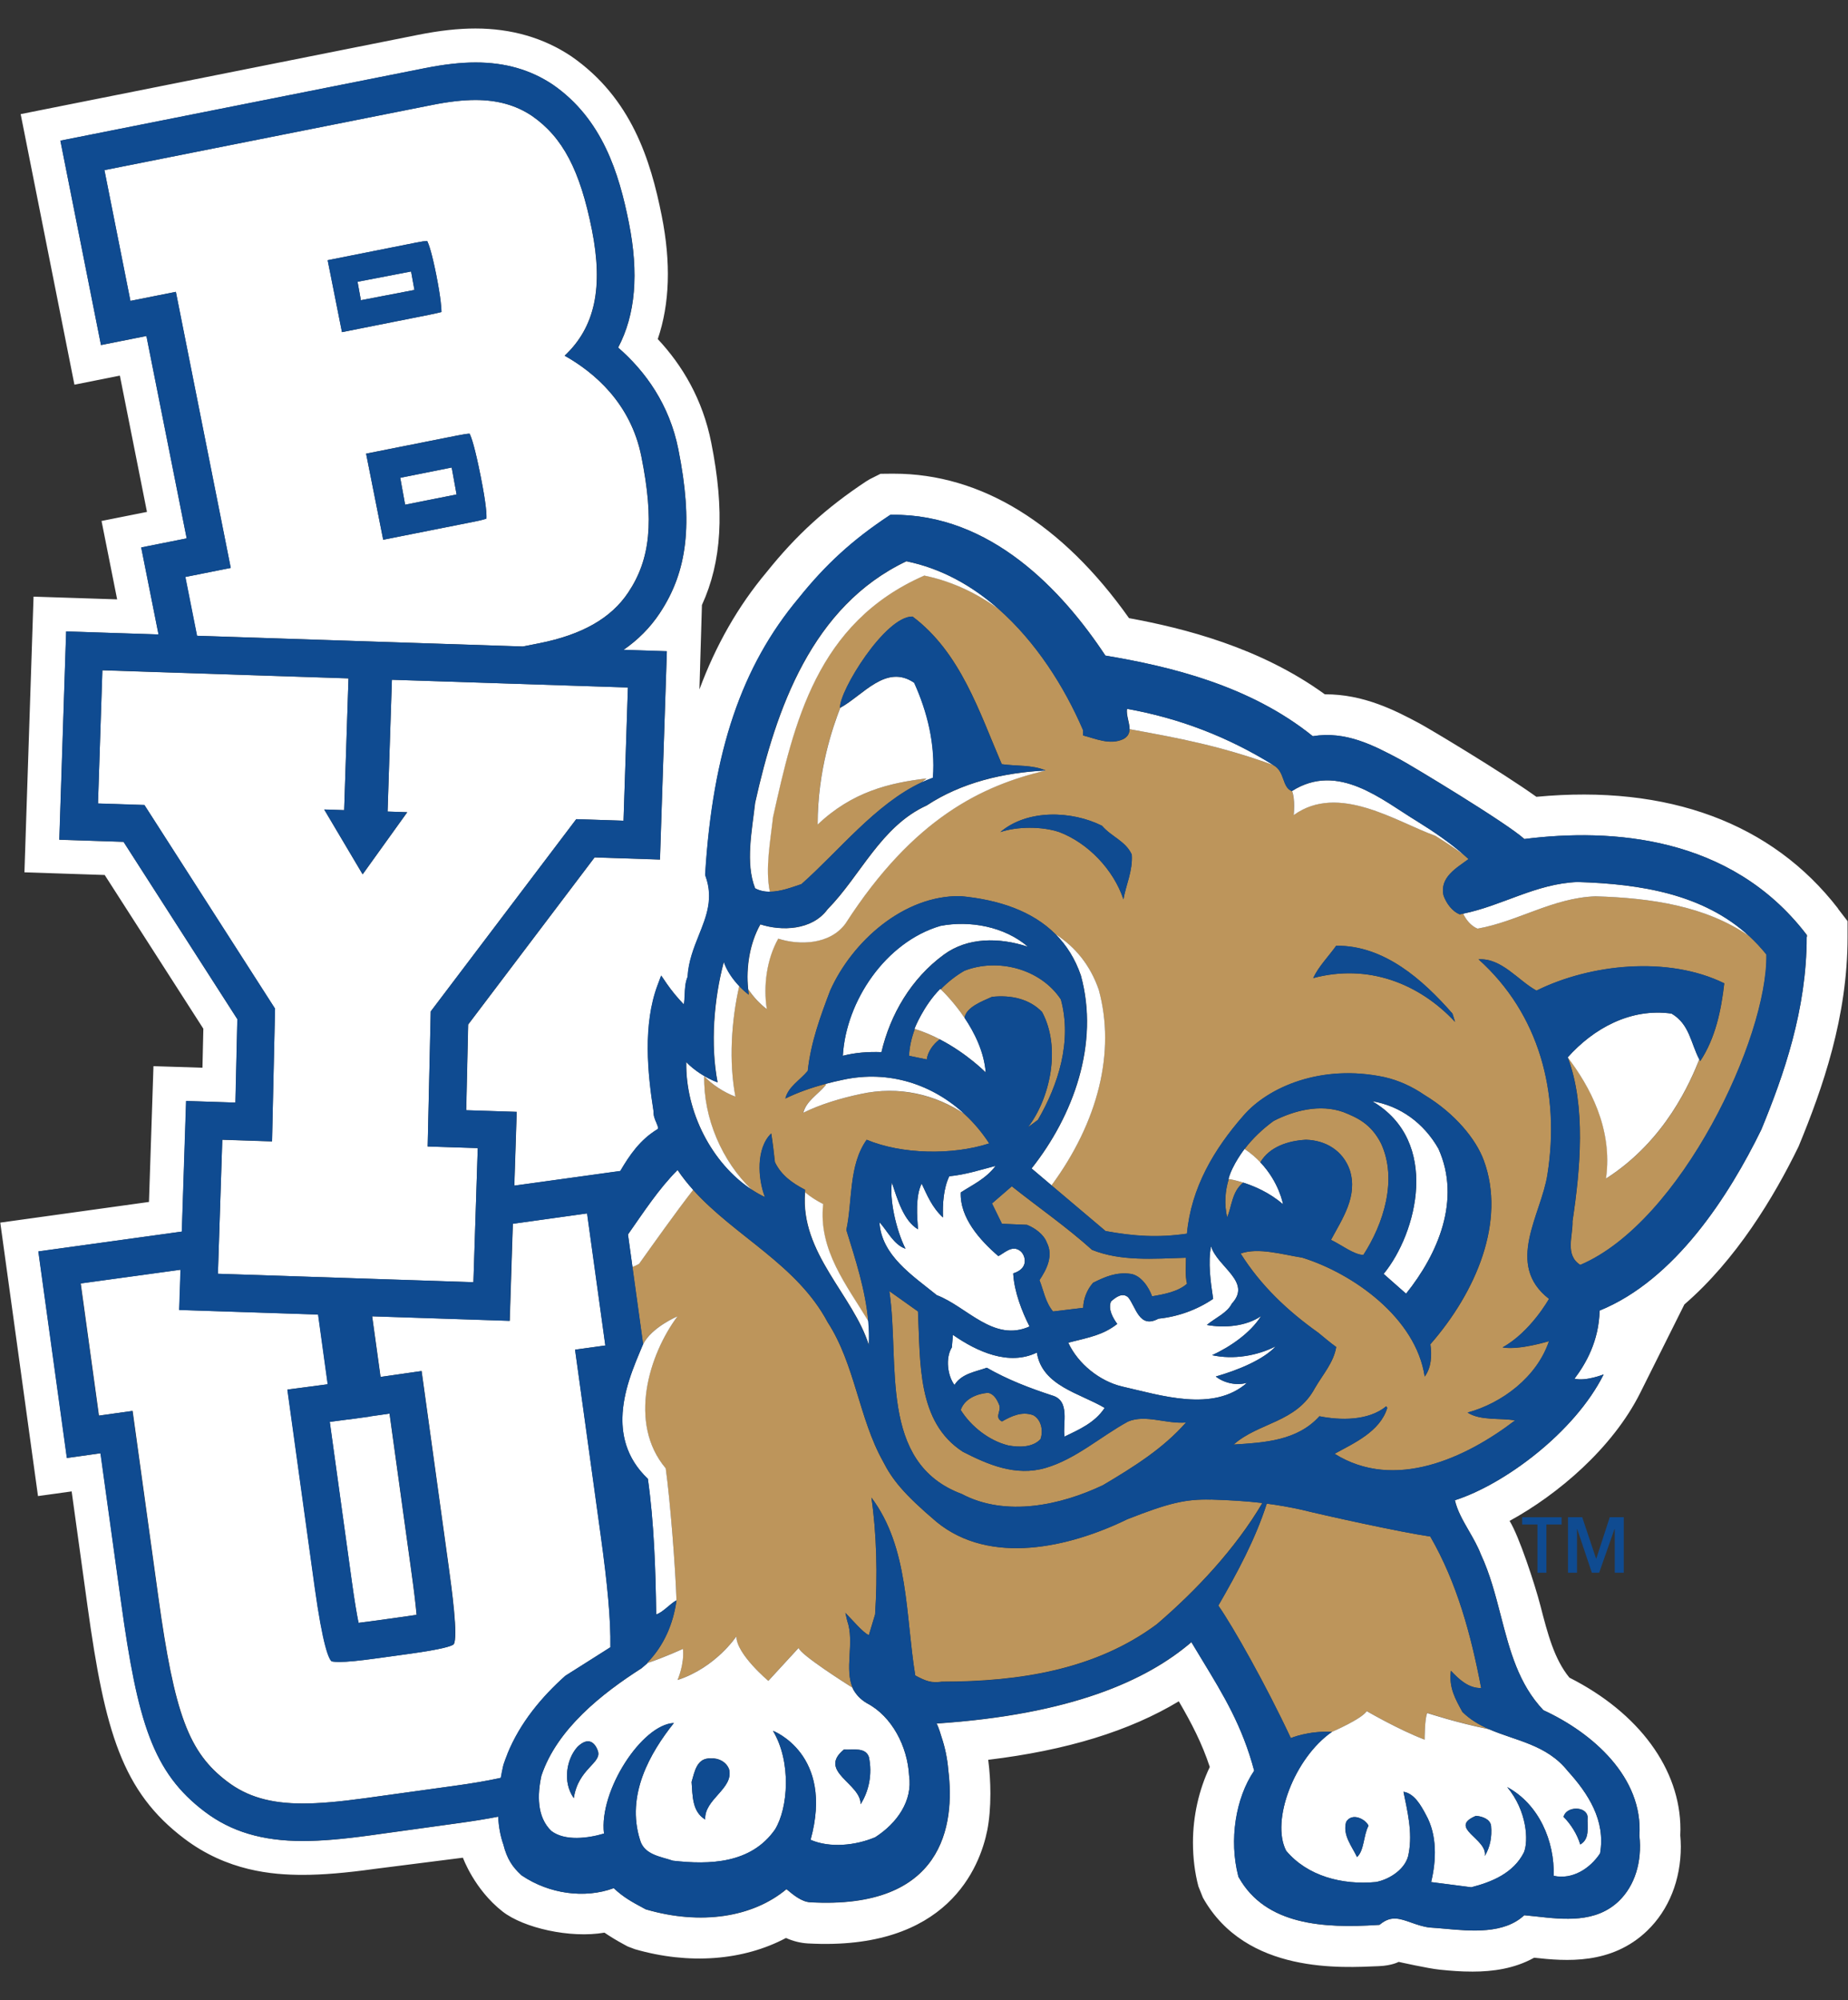<?xml version="1.0" encoding="UTF-8"?>
<svg id="a" xmlns="http://www.w3.org/2000/svg" viewBox="0 0 332.7 360">
  <rect x="0" y="0" width="332.7" height="360" fill="#333333" stroke="none"/>
  <defs>
    <style>
      .b {
        fill: #bd955b;
      }

      .c {
        fill: #fff;
      }

      .d {
        fill: #0f4b91;
      }
    </style>
  </defs>
  <path class="b" d="M314.9,168.48c-7.8-5.4-17.67-6.86-27.67-7.15-7.71.28-13.89,4.51-21.22,5.82-1.16-.47-2.06-1.57-2.6-2.69h0c-.2.03-.4.08-.6.12-1.41-.56-2.44-2.06-2.91-3.38-.75-3.28,2.35-4.96,4.5-6.57-.26-.24-.53-.48-.81-.72-1.69-1.24-3.45-2.4-5.19-3.48-7.04-2.53-17.42-9.55-25.5-3.73,0,0,.29-2.94-.31-4.3-1.81-.68-1.21-3.53-3.32-4.67-9.68-3.53-17.23-4.91-25.91-6.48h0c-.01.7-.27,1.33-1.12,1.79-2.44,1.13-4.98-.09-7.23-.66v-.94c-3.41-7.92-8.52-15.92-15.23-21.83h0c-2.99-2.16-6.25-3.9-9.78-5.07-1.18-.39-2.38-.71-3.62-.96-19.41,8.49-23.46,26.57-27.23,43.47-.48,4.29-1.45,9.27-.57,13.45,1.95,0,3.99-.79,5.72-1.36,6.68-5.91,13.37-14.45,21.61-18.3.28-.25.57-.49.86-.72-6.7.79-13.38,2.41-19.59,8.3,0-9.82,2.77-17.6,4.07-21.01-.18-3.01,8.16-16.52,13.05-16.43,8.64,6.47,12.02,17.18,16.06,26.57,2.63.38,5.54.09,7.88,1.13-11.34,2.69-23.74,8.46-36.04,27.54-2.82,3.84-8.36,3.94-12.11,2.72-2.06,3.66-2.72,8.45-2.06,12.68-1.21-.91-2.41-2.17-3.33-3.55,0-.01,0-.02-.01-.03.03.34.08.67.13,1.01-.59-.44-1.18-.98-1.73-1.56-1.44,6.3-1.89,13.65-.7,19.9-2.05-.75-4.31-2.26-5.62-3.66-.14,7.55,3.22,15.3,8.53,20.37.79.51,1.59.98,2.43,1.37-1.31-3.37-1.6-8.82,1.13-11.45.28,1.78.47,3.47.66,5.16,1.14,2.36,3.1,3.76,5.45,4.98-.02.15-.02.3-.04.45h0c.94.82,2.04,1.49,3.24,2.11-.9,8.28,4.27,14.65,8.15,21.1h0c-.48-5.58-2.3-11.13-3.94-16.43,1.13-5.16.37-11.64,3.66-16.24,6.29,2.63,15.4,2.82,22.06.66-1.25-1.92-2.72-3.68-4.37-5.21-5.32-3.59-11.88-5.18-18.8-3.68-3.57.75-7.32,1.88-10.33,3.38.56-2.15,2.54-3.19,4.04-4.98.01-.08.02-.15.03-.23-2.58.68-5.12,1.57-7.27,2.64.55-2.15,2.53-3.19,4.03-4.97.56-5.16,2.25-9.76,4.04-14.46,3.95-8.82,13.24-17.18,23.47-17,6.95.66,12.94,2.71,17.09,6.85,3.51,2.27,6.22,5.51,7.77,9.99,3.08,11.21-.13,23.84-8.5,35.21l9.75,8.24c5.17.94,9.4,1.22,14.65.47.75-8.26,4.88-15.21,10.14-21.21,4.42-5.15,14.04-9.4,25.43-6.96,2.49.56,4.95,1.67,7.16,3.19,5.54,3.35,9.29,7.96,10.7,11.77,4.06,10.99-1.41,23.73-9.61,33.11.28,2.06.19,4.17-1.02,5.82-1.59-10.61-12.96-18.59-22.06-21.41-3.57-.56-7.89-1.87-11.08-.74,3.66,5.81,8.45,10.32,14,14.27,1.04.84,2.09,1.77,3.21,2.55-.47,2.82-2.44,4.97-3.85,7.42-3.35,6.23-10.11,6.14-14.62,10.14,5.63-.35,11.48-.7,15.45-5.09,3.75.75,8.82.85,12.02-1.79l.19.28c-1.31,4.32-6.1,6.38-9.48,8.26,10.8,6.77,23.66.76,32.49-6-2.63-.48-6.21.09-8.55-1.41,6.2-1.69,12.49-6.39,14.66-12.86,0,0-5.4,1.67-8.36,1.13,5.05-2.79,8.36-8.74,8.36-8.74-7.98-6.19-1.41-15.11-.29-22.34,2.35-14.74-1.5-29-12.39-38.77,4.14-.29,7.13,3.84,10.43,5.63,9.66-4.79,23.66-6.29,33.8-1.32-.55,4.84-1.59,9.86-4.32,13.99-.06-.1-.11-.19-.16-.3-1.56,3.88-6.01,14.56-16.8,21.45,1.27-9.03-2.99-16.68-6.89-21.81,3.29,8.82,2.26,20.09.85,29.48.08,2.72-1.41,6.1,1.41,7.88,18.15-7.71,33.79-40.94,33.51-55.87-.98-1.22-2.02-2.32-3.11-3.33M202.25,161.87c-1.78-5.35-6.38-10.14-11.55-12.1-3.09-1.04-7.51-1.04-10.61,0,4.88-4.14,12.86-3.86,18.31-1.13,1.69,1.97,4.22,2.72,5.35,5.17.19,3-1.03,5.35-1.5,8.07M236.42,176.05c.95-2.06,2.73-3.85,4.14-5.82,8.63-.09,15.58,6.1,20.93,12.21l.47,1.5c-6.48-6.95-15.68-10.52-25.54-7.89M186.85,201.58c3.66-6.28,6.2-14.17,4.14-21.69-3.67-5.54-11.36-7.51-17.37-5.16-1.54.88-2.98,2.02-4.26,3.33.43.41,2.39,2.33,4.28,5.13.34-1.91,3.09-2.93,4.95-3.77,3.47-.37,6.76.38,9.02,2.73,3.47,6.47,1.41,15.57-2.54,20.74l1.78-1.32ZM166.85,190.69c.19-1.4,1.13-2.71,2.25-3.56.03-.02.05-.04.07-.06-1.37-.71-2.88-1.37-4.48-1.86-.59,1.57-.96,3.2-1.04,4.82l3.19.66ZM217.97,269.92c-4.45-.12-7.49.57-14.99,3.52-10.53,5.13-24.72,8.36-34.34.52-6.02-5.1-8.03-7.69-9.68-10.93-4.34-7.77-5.05-17.47-9.95-25.02-5.54-10.43-16.7-15.46-24.23-23.84-3.18,4.08-7.33,9.94-9.73,13.31-.39.22-.79.4-1.2.58l1.92,13.89c1.5-3.05,6.2-5.03,6.2-5.03-5.13,6.85-8.98,19.24-2.13,27.36.8,5.61,1.77,17.95,1.95,23.78-.59,4.23-2.26,8.15-5.26,11.22,0,.03,0,.06-.01.1.04-.03.07-.06.09-.08,3.02-.99,6.33-2.53,6.33-2.53.32,2.72-.97,5.61-.97,5.61,6.9-2.25,10.59-7.86,10.59-7.86,0,3.21,5.76,8.01,5.76,8.01l5.45-5.93c.3,1.2,8.59,6.46,9.66,7.14.03.06.06.12.1.18h.04c-1.65-3.48.34-8.27-1.05-12.21l-.33-1.42c1.4,1.42,3.01,3.39,4.22,4.04l1.13-3.75c.47-7.05.28-14.55-.66-21.04,6.76,9.02,6.1,21.04,7.89,32.02,1.92,1.02,2.91,1.4,4.79,1.12,14,0,27.7-2.16,38.69-10.33,7.03-6.02,14.13-13.56,19.01-21.83-2.71-.32-5.7-.52-9.31-.63M261.22,300.73c1.41,1.51,3.19,3.19,5.44,3.1-1.83-9.62-4.35-18.93-9.16-27.27-5.34-.77-19.05-3.79-23.21-4.83-2.03-.44-4.05-.81-6.23-1.09-2.07,6.45-5.31,12.45-8.72,18.35,2.63,3.75,8.61,14.35,13.05,23.85,0,0,3.09-1.33,7.42-1.13,0,0,5.29-2.28,6.25-3.73,0,0,5.78,3.37,10.42,5.13,0,0,0-4.01.48-4.81,0,0,5.37,1.79,11.07,2.91-1.72-.75-3.34-1.7-4.75-3.08-1.22-2.26-2.48-4.32-2.07-7.42M245.44,225.9c3.66-5.63,6.19-13.61,3.19-20.09-1.85-3.62-4.41-4.68-6.76-5.63-4.22-1.51-8.91-.29-12.58,1.59-1.95,1.42-3.76,3.13-5.22,5.04,1.11.75,2.04,1.56,2.83,2.4,1.66-2.81,5.02-3.88,8.21-4.06,3.57.09,6.67,1.98,7.89,5.44,1.5,4.69-1.31,8.73-3.38,12.58,1.97.94,4.04,2.63,5.82,2.72M221.22,212.21c-.67,2.18-.84,4.51-.29,6.93.84-1.97.85-4.68,2.9-6.27-1.39-.44-2.39-.62-2.61-.66M184.88,220.46c1.4.56,3.01,1.69,3.57,3.19,1.22,2.35,0,4.79-1.32,6.77.75,1.88,1.04,3.94,2.44,5.64l5.44-.66c0-1.51.67-3.28,1.78-4.51,2.07-1.03,4.14-1.97,6.77-1.6,1.86.28,3.28,2.44,3.84,4.04,2.25-.38,4.7-.85,6.29-2.26-.37-1.5-.19-3.19-.19-4.69-5.92.19-11.73.66-16.9-1.41-4.7-4.22-9.49-7.5-14.46-11.45l-3.57,3.09,1.79,3.66,4.5.19ZM165.26,236.05l-5.16-3.67c1.97,12.86-2.07,30.89,13.04,36.52,7.98,4.23,17.94,1.98,25.44-1.59,5.54-3.29,10.8-6.57,14.93-11.27-3.66.28-7.23-1.5-10.42-.18-4.98,2.72-9.39,6.76-14.84,8.35-5.44,1.6-10.51-.66-14.92-2.91-8.26-5.35-7.61-15.96-8.07-25.25M172.96,253.78c1.87,3,5.16,5.55,8.54,6.38,1.97.38,4.42.38,5.82-1.12.56-1.59.1-3.56-1.31-4.32-2.06-.75-3.95.19-5.63,1.13-1.41-.75-.1-1.78-.47-2.92-.37-.94-.94-2.06-2.07-2.24-2.06.18-4.21,1.13-4.88,3.09"/>
  <path class="c" d="M62.74,255.48l-3.38.44,3.97,28.72c.48,3.43.88,5.82,1.21,7.46,1.04-.13,1.96-.25,2.44-.32l5.92-.82c.8-.11,1.49-.21,2.09-.31-.15-1.68-.42-4.08-.9-7.51l-3.97-28.71-3.51.5v.02s-3.88.54-3.88.54v-.02ZM330.91,163.53c-11.9-15.4-30.62-22.35-54.31-20.11-6.16-4.42-19.36-12.32-21.1-13.24-4.25-2.27-9.98-5.25-16.99-5.21-11.65-8.45-25.34-11.89-35.25-13.71-12.05-17.03-26.65-26-42.33-26-.16,0-.32,0-.48,0l-1.93.02-1.95.98-.63.38c-7.22,4.78-12.59,9.68-17.91,16.32-5.18,6.17-9.17,13.21-12.11,21.13l.45-15.19c3.58-7.83,4.13-16.93,1.67-29.26-1.54-7.75-5.19-13.88-9.62-18.61,2.15-6.32,2.4-13.73.71-22.19-1.99-10-5.45-21.2-16.27-28.7-4.98-3.33-10.79-5.01-17.27-5.01-3.08,0-6.43.37-10.26,1.13L3.72,20.54l9.68,48.7,8.18-1.63,4.88,24.53-8.18,1.63,2.81,14.11-15.05-.49-1.64,49.62,14.45.48,17.76,27.67-.16,7.02-8.82-.28-.81,24.44L.05,220.06l6.79,49.22,6.06-.84,2.86,20.68c3.12,22.55,6.23,33.35,17.41,41.81,7.72,5.85,15.87,6.53,21.33,6.53,3.56,0,7.7-.34,13-1.08l15.84-2.01s2.03,5.69,7.14,9.69c3.76,2.94,12.14,4.87,18.34,3.8,1.09.74,2.21,1.42,3.4,2.06l.79.43,1.3.49c9.73,2.81,19.5,2.06,27.19-2.02,1.3.58,2.6.9,3.92.98,25.19,1.4,30.99-13.76,32.32-20.37.37-1.88.56-4.17.56-6.61,0-2.02-.13-4.09-.39-6.07,14.16-1.71,25.45-5.19,34.31-10.53,2.32,3.97,4.18,7.57,5.58,11.82-1.96,4.1-3.03,8.85-3.03,13.58,0,2.78.33,5.45.98,7.91l.81,2.03c7.78,13.86,25.2,12.59,31.68,12.33,2.39-.1,3.56-.77,3.56-.77,0,0,5.3,1.19,7.38,1.4,2.08.21,3.76.35,5.93.35,3.57,0,7.52-.51,11.08-2.5,5.67.63,13.91,1.34,20.36-4.86,3.9-3.76,6.05-9.14,6.05-15.14,0-.67-.04-1.35-.1-2.03.02-.36.03-.72.03-1.08,0-10.81-7.46-20.97-19.99-27.3-2.72-3.33-3.89-7.81-5.22-12.96-.99-3.84-3.86-12.57-5.55-15.25,8.7-4.75,18.55-13.11,23.52-23.04l7.95-15.92c9.3-8.03,16.09-19.24,20.56-28.43,4.36-10.56,8.82-23.3,8.82-37.71v-2.85l-1.73-2.25ZM325.27,168.63c0,13.1-4.12,24.86-8.17,34.69-5.78,11.84-15.51,27.05-29.11,32.57-.13,5.51-2.49,9.58-4.52,12.26,2.03.51,5.25-.77,5.25-.77-5.25,10.51-18.01,19.86-26.78,22.65.42,1.87,1.44,3.64,2.51,5.5.79,1.37,1.6,2.79,2.15,4.22,1.65,3.52,2.64,7.36,3.6,11.07,1.64,6.33,3.2,12.29,7.67,17,8.86,4.07,17.98,12.09,17.28,22.55.52,4.73-.82,9.03-3.69,11.8-4.16,4-9.92,3.34-14.99,2.77-.71-.07-1.38-.15-2.05-.21-3.63,3.4-9.53,2.87-14.3,2.43-.96-.08-1.87-.18-2.77-.22-1.22-.16-2.32-.55-3.29-.89-2.07-.73-3.57-1.26-5.47.23l-.23.18-.31.02c-9.65.62-20.17.09-25.02-8.56l-.07-.11-.02-.13c-1.66-6.45-.51-13.99,2.87-18.96-2.13-8.01-5.48-13.53-9.35-19.9l-1.96-3.24c-8.09,6.94-21.71,13.04-45.89,14.65.09.03.46.92.89,2.38.64,1.9,1.06,3.91,1.23,5.97,1.25,9.98-.91,25.17-24.87,23.82-1.53-.08-3-1.3-4.26-2.36-6.12,5.11-15.46,6.49-25.21,3.67l-.1-.03-.1-.05-.45-.24c-1.93-1.04-3.49-1.88-5.24-3.53-5.21,1.92-11.62,1.05-16.56-2.29l-.1-.07-.08-.09c-1.42-1.32-2.47-2.76-3.13-5.42-.5-1.4-.83-3.07-.93-5-2.15.42-4.45.79-6.9,1.13l-16.1,2.23c-5.03.69-8.89,1.02-12.18,1.02-7.28,0-12.9-1.68-17.66-5.29-9.32-7.05-12.05-16.04-15.06-37.8l-3.69-26.7-6.05.85-5.14-37.18,25.83-3.57.77-23.51,8.88.29.34-15.01-20.49-31.92-11.56-.38,1.23-37.49,16.63.54-3.12-15.66,8.19-1.63-7.25-36.43-8.18,1.63-7.31-36.78,65.67-13.06c3.43-.68,6.4-1.02,9.08-1.02,5.33,0,9.88,1.31,13.9,3.99,8.96,6.2,11.93,16.03,13.69,24.84,1.82,9.14,1.21,16.54-1.93,22.49,4.92,4.27,9.24,10.27,10.84,18.31,2.67,13.39,1.68,21.96-3.39,29.56-1.71,2.56-3.87,4.73-6.48,6.54l7.8.25-1.24,37.49-11.77-.39-22.76,30.08-.35,15.43,9.09.29-.43,13.28,18.91-2.61.17-.02c1.67-2.84,3.55-5.62,6.67-7.51.18-.15.22-.26-.18-1.2-.26-.59-.54-1.27-.49-2.01-1.08-6.85-1.95-15.59.72-22.73l.65-1.73,1.04,1.52c.83,1.2,1.91,2.52,3.04,3.68.09-.52.12-1.13.15-1.75.04-1.08.09-2.18.52-3.21.16-2.77,1.11-5.19,2.04-7.52,1.37-3.39,2.65-6.6,1.2-10.61l-.07-.19v-.19c1.37-22.08,6.57-37.39,16.83-49.65,4.87-6.08,9.73-10.51,16.28-14.85l.24-.16h.28c17.74-.2,30.65,13.58,38.42,25.34,11.51,1.92,25.99,5.35,37.34,14.51,5.98-.98,10.94,1.64,15.73,4.19,1.94,1.03,19.24,11.45,22.36,14.31,15.71-1.98,37.08-.56,50.67,17.04l.2.25v.34ZM300.93,182.44c-7.41-1.04-14.08,2.71-18.69,7.88,3.9,5.13,8.16,12.78,6.89,21.81,10.79-6.89,15.24-17.57,16.8-21.45-1.53-2.86-1.73-6.34-5-8.24M263.41,164.46h0c.54,1.12,1.44,2.22,2.6,2.69,7.33-1.31,13.52-5.54,21.22-5.82,10,.29,19.86,1.75,27.66,7.15-8.17-7.51-19.44-9.38-30.87-9.72-7.48.28-13.56,4.27-20.62,5.7M203.38,131.25c8.68,1.58,16.24,2.96,25.91,6.48-8.16-5.07-16.9-8.45-26.38-10.14-.17,1.17.48,2.51.46,3.66h0ZM167.98,139.99c.47-6-1.03-11.92-3.37-17.09-5.08-3.47-9.21,2.26-13.34,4.51-1.31,3.41-4.07,11.18-4.07,21.01,6.2-5.89,12.88-7.51,19.59-8.3-.29.24-.58.47-.86.72.68-.32,1.36-.6,2.05-.85M185.73,210.32l3.58,3.03c8.37-11.37,11.58-24,8.5-35.21-1.55-4.47-4.25-7.71-7.77-9.99,1.97,1.97,3.53,4.42,4.56,7.42,3.39,12.3-1.36,25.27-8.87,34.74M144.95,214.61h0c-.92,10.93,8.71,18.54,11.49,27.53.08-1.44.04-2.88-.09-4.32-3.88-6.45-9.06-12.82-8.15-21.1-1.2-.62-2.3-1.3-3.24-2.11M135.31,214.1c-5.31-5.07-8.67-12.83-8.53-20.37,1.31,1.4,3.56,2.91,5.62,3.66-1.19-6.25-.75-13.6.69-19.9-1.2-1.27-2.25-2.81-2.77-4.35-1.78,6.66-2.44,14.84-1.12,21.68-2.07-.75-4.33-2.25-5.64-3.66-.17,8.97,4.61,18.24,11.74,22.94M134.72,178.08c.92,1.37,2.11,2.63,3.33,3.55-.66-4.23,0-9.02,2.06-12.68,3.75,1.22,9.3,1.12,12.11-2.72,12.29-19.07,24.69-24.85,36.04-27.54-7.61.38-15.12,2.16-21.41,6.29-8.26,3.75-11.92,12.68-17.84,18.68-2.82,3.85-8.35,3.95-12.11,2.72-1.9,3.38-2.61,7.71-2.2,11.67,0,0,.01.02.01.03M138.6,160.52c-.87-4.18.1-9.16.57-13.45,3.77-16.9,7.82-34.98,27.23-43.47,1.23.25,2.44.57,3.61.96,3.53,1.16,6.79,2.9,9.78,5.07h0c-4.75-4.19-10.3-7.31-16.6-8.6-17,8.08-23.47,26.57-27.23,43.47-.56,4.97-1.79,10.88,0,15.39.84.45,1.72.62,2.63.62M173.75,200.6c-5.74-5.36-13.62-8.07-22.01-6.24-1.01.21-2.03.45-3.05.72-.01.08-.02.16-.03.23-1.5,1.79-3.47,2.83-4.04,4.98,3.01-1.5,6.76-2.63,10.33-3.38,6.92-1.51,13.49.08,18.8,3.68M185.07,170.41c-4.23-3.66-10.51-4.78-15.78-3.76-9.86,2.91-16.99,13.52-17.56,23.38,2.17-.56,4.51-.75,6.95-.66,1.59-6.76,5.34-13.24,11.26-17.56,4.22-3.1,9.9-3.14,15.12-1.4M115.06,227.48c2.4-3.37,6.55-9.22,9.73-13.31-1.01-1.13-1.96-2.31-2.81-3.58-3.43,3.44-6.12,7.62-8.93,11.61l.81,5.86c.41-.17.81-.36,1.2-.58M256.49,313.12c-4.65-1.76-10.43-5.13-10.43-5.13-.96,1.45-6.25,3.72-6.25,3.72-6.77,4.69-11.06,16-8.26,21.41,3.85,4.59,10.14,6.2,16.14,5.63,2.54-.47,5.54-2.44,5.92-5.16.74-3.85-.29-7.79-.94-11.08,1.97.29,3.19,2.53,4.04,4.13,2.06,3.67,1.87,8.27.94,12.12l7.23.94c3.67-.94,7.61-2.53,9.48-6.29.84-2.06.56-7.46-3.01-11.74,5.74,3.09,8.55,9.76,8.36,15.97,3.38.75,6.57-1.32,8.36-4.04,1.03-5.92-2.16-10.8-5.83-14.84-3.79-4.76-9.36-5.42-14.18-7.52,0,0-.01,0-.02,0-5.7-1.13-11.08-2.91-11.08-2.91-.48.8-.48,4.81-.48,4.81M244.31,334.25c-.94-1.97-2.62-3.94-1.97-6.29,1.03-1.79,3.47-.57,4.04.65-.94,1.78-.75,4.42-2.06,5.64M285.82,327.02c-.1,1.88.46,3.95-1.32,4.97-.57-1.87-1.69-3.65-3.01-4.97.48-1.97,4.13-1.97,4.33,0M265.72,326.83c1.12.1,2.53.56,2.72,1.78.19,2.07-.19,3.85-1.13,5.44.56-3.09-6.76-5.07-1.59-7.22M253.14,232.85c5.73-7.14,9.96-16.9,5.82-26.1-2.63-4.6-6.85-7.69-11.92-8.54,12.34,7.19,8.08,23.75,2.06,31.08l4.04,3.57ZM185.35,238.76c-1.33-2.59-2.77-6.27-2.94-9.56,2.89-.89,2.19-3.21,1.36-3.96-1.51-1.32-3.01.38-4.04.84-3.38-2.91-6.95-6.95-6.76-11.45,2.16-1.41,4.51-2.44,6.28-4.79-2.82.74-5.44,1.59-8.35,1.87-1.03,2.16-1.22,4.98-1.13,7.42-1.97-1.79-2.91-4.13-3.84-6.1-1.14,2.3-.83,5.98-.66,8.23-2.53-1.5-3.69-5.29-4.69-8.42-.47,2.91.69,8.42,2.44,11.92-2.16-.75-3.29-3.28-4.69-4.78.37,6.01,5.91,9.57,10.33,13.14,5.44,2.07,10.23,8.55,16.71,5.63M218.21,243.93c3.28-1.51,6.94-4.03,8.82-7.04-2.71,1.87-6.66,2.16-9.76,1.59,1.6-1.32,3.66-2.16,4.51-3.85,3.66-3.94-2.63-6.57-3.75-10.32-.57,2.91-.09,6.38.38,9.48-2.91,1.97-6.29,3.2-9.86,3.57-3.47,1.88-4.04-2.16-5.44-3.85-1.03-.94-2.25,0-3.09.75-.57,1.41.37,3,1.13,4.04-2.54,1.96-4.76,2.36-8.82,3.37,1.78,3.85,5.72,6.95,9.66,7.88,7.04,1.6,16.44,4.7,22.53-.66-1.97.56-4.22,0-5.63-1.13,3.94-1.13,8.54-3,10.8-5.44-3.29,1.69-7.6,2.45-11.45,1.6M186.67,243.45c-5.07,2.45-10.8-.18-15.12-3.19l-.19,2.26c-1.22,1.96-.74,5.16.47,6.76,1.32-2.06,3.75-2.35,5.82-3.1,3.75,2.15,7.7,3.66,11.73,4.98,3.38.93,1.88,5.07,2.26,7.42,2.53-1.23,5.44-2.45,7.23-5.17-4.41-2.63-11.26-3.94-12.2-9.96M173.64,183.19c-1.89-2.81-3.86-4.73-4.28-5.13-.06-.05-.08-.08-.08-.08-3.04,3.05-4.65,7.21-4.65,7.21.02,0,.05.01.08.02,1.59.49,3.1,1.14,4.48,1.86,4.96,2.57,8.28,5.97,8.28,5.97-.29-3.73-2.02-7.19-3.81-9.85M224.08,206.81s-.01,0-.02-.01c0,0-2.24,2.88-2.89,5.41,0,0,.02,0,.05,0,.22.04,1.22.21,2.61.66.13.04.27.08.41.13.89.31,1.92.71,2.98,1.25,1.25.64,2.56,1.46,3.77,2.52,0,0-.66-3.94-4.08-7.56-.79-.84-1.72-1.65-2.83-2.4M116.63,266.19c1.12,7.87,1.4,16.62,1.5,24.4,1.17-.31,2.69-2.09,3.66-2.53-.18-5.83-1.15-18.16-1.94-23.78-6.85-8.12-3-20.51,2.13-27.36,0,0-4.7,1.99-6.2,5.04-.03.06-.06.12-.09.19-.69,1.67-1.65,3.84-2.42,6.27-.66,2.11-1.17,4.42-1.22,6.78-.03,1.63.17,3.29.68,4.91.68,2.11,1.9,4.18,3.91,6.08M101.79,301.63l4.12-2.61,3.99-2.53c.08-4.96-.52-11.36-1.74-20.16l-4.62-33.4,5.45-.76-3.28-23.77-13.37,1.86-.13,3.93-.43,13.54-20.84-.68-3.93-.13,1.51,10.91,7.39-1.06,4.91,35.45c.47,3.43,1.73,12.57.86,13.75-.41.33-2.09.88-7.82,1.68l-5.93.82c-3.32.46-5.43.66-6.84.66-1.1,0-1.35-.13-1.35-.1-.51-.39-1.58-2.66-3.08-13.48l-4.9-35.44,7.26-.96-1.73-12.55-3.93-.13-21.07-.7.11-3.31.13-3.93-17.99,2.47,3.28,23.79,6.06-.84,4.62,33.4c2.93,21.22,5.49,28.08,12.45,33.33,3.58,2.71,7.77,3.93,13.58,3.93,2.96,0,6.53-.31,11.25-.96l16.11-2.23c3.06-.42,5.81-.88,8.3-1.43.11-.63.23-1.27.38-1.94l.08-.36.11-.35c.18-.55.39-1.09.61-1.63,2.28-5.67,6.22-10.33,10.45-14.1M156.05,306.55c-1.19-.7-1.98-1.6-2.52-2.62-.03-.06-.06-.12-.09-.18-1.08-.68-9.37-5.94-9.66-7.14l-5.45,5.93s-5.76-4.81-5.76-8.01c0,0-3.69,5.61-10.59,7.86,0,0,1.28-2.89.97-5.61,0,0-3.32,1.54-6.33,2.53-.02.02-.05.04-.09.08-.12.11-.34.29-.54.47-.22.19-.42.36-.49.42-7.04,4.5-15.21,10.89-18.03,19.34-.74,3.39-.84,7.42,1.79,9.95,2.44,1.88,6.67,1.32,9.48.47-.94-7.69,6.82-19.63,12.58-19.9-4.31,5.4-8.64,12.96-6.1,21.03.75,2.72,3.75,3,5.92,3.75,6.57.75,14.08.56,18.4-5.63,2.35-3.85,2.97-12.15-.38-17.75,0,0,11.04,4.16,6.77,19.62,3.47,1.5,8.08,1.04,11.64-.47,3.95-2.53,6.76-6.57,6.1-11.08-.28-5.25-3.09-10.7-7.61-13.05M103.3,323.64c-2.07-2.91-1.28-7.08.66-9.21,1.91-1.87,3.12-.84,3.66.66.85,2.26-3.5,3.15-4.31,8.55M126.96,327.49c-2.36-1.41-2.26-4.23-2.45-6.77.56-1.88.93-4.42,3.56-4.22,1.32-.1,2.72.66,3.19,1.96.85,3.48-4.5,5.36-4.3,9.02M154.93,324.76c.1-3.75-7.8-5.91-3.01-9.85,1.69.1,3.85-.47,4.5,1.32.67,3.09,0,6.2-1.5,8.54M74.61,52.19l-.6-3.33-9.64,1.85.6,3.33,9.64-1.85ZM82.2,89l-.88-4.85-9.26,1.85.88,4.84,9.26-1.84ZM263.6,153.92c-2.55-2.24-5.51-4.26-8.4-6.05-6.42-3.89-14.27-10.77-22.6-5.48,0,0,0,0,.01.02.6,1.36.3,4.3.3,4.3,8.08-5.82,18.46,1.2,25.5,3.73,1.74,1.08,3.5,2.24,5.19,3.48,0,0,0,0,0,0M39.44,114.56l37.65,1.24,17.03.56,3-.59c7.66-1.53,12.89-4.5,15.96-9.11,4.03-6.02,4.7-12.89,2.38-24.48-1.91-9.64-8.54-15.19-13.81-18.16,5.5-5.17,6.96-12.31,4.91-22.64-2.14-10.75-5.25-16.68-10.81-20.53-2.87-1.92-6.2-2.85-10.15-2.85-2.23,0-4.76.29-7.76.88l-59.05,11.74,4.68,23.54,8.18-1.63,9.88,49.69-8.19,1.63,2.11,10.58,3.97.13ZM84.54,78.05c.34.65.97,2.5,2.01,7.75,1,5.03,1.07,6.88,1.02,7.54-.29.11-.93.3-2.22.56l-16.36,3.25-3.08-15.5,16.36-3.25c1.03-.2,1.8-.33,2.28-.35M74.83,43.68c1.05-.21,1.69-.29,2.08-.31.28.57.83,2.09,1.63,6.1.85,4.3.93,6.07.94,6.69-.44.13-1.13.28-2.06.47l-15.85,3.15-2.57-12.94,15.84-3.15ZM86.02,206.64l-9.02-.29.55-24.3,26.2-34.61,8.51.28.79-23.98-42.49-1.39-.78,23.73,3.54.12-8.03,11.18-6.92-11.67,3.59.12.78-23.72-44.31-1.46-.79,23.98,8.36.28,23.51,36.65-.54,23.89-8.95-.3-.79,24.12,46,1.52.78-24.13Z"/>
  <path class="d" d="M68.99,97.15l16.36-3.25c1.3-.25,1.93-.44,2.22-.55.05-.66-.02-2.51-1.02-7.54-1.04-5.25-1.68-7.11-2.01-7.75-.48.02-1.24.14-2.28.35l-16.35,3.25,3.08,15.5ZM81.32,84.15l.88,4.85-9.27,1.84-.88-4.84,9.26-1.85ZM77.41,56.62c.94-.19,1.63-.35,2.07-.47,0-.62-.09-2.38-.94-6.69-.8-4-1.35-5.52-1.63-6.09-.38.02-1.03.1-2.08.31l-15.85,3.15,2.58,12.95,15.84-3.15ZM74.01,48.86l.6,3.33-9.64,1.85-.6-3.32,9.64-1.85ZM325.07,168.04c-13.59-17.6-34.96-19.01-50.67-17.03-3.11-2.87-20.42-13.28-22.36-14.32-4.78-2.54-9.75-5.17-15.72-4.19-11.34-9.16-25.83-12.59-37.34-14.51-7.77-11.76-20.68-25.54-38.42-25.34h-.28s-.24.16-.24.16c-6.55,4.33-11.42,8.78-16.28,14.85-10.26,12.26-15.45,27.57-16.82,49.65v.19s.06.19.06.19c1.45,4,.17,7.21-1.19,10.61-.93,2.33-1.89,4.74-2.04,7.52-.43,1.02-.47,2.13-.52,3.21-.03.62-.05,1.23-.15,1.75-1.12-1.16-2.21-2.48-3.04-3.68l-1.04-1.52-.65,1.73c-2.67,7.13-1.8,15.88-.72,22.73-.04.74.23,1.42.5,2.01.41.95.36,1.06.18,1.21-3.12,1.89-5,4.66-6.67,7.5l-.17.02-18.91,2.62.43-13.28-9.09-.3.35-15.42,22.77-30.09,11.77.39,1.24-37.49-7.81-.26c2.61-1.8,4.77-3.97,6.48-6.54,5.07-7.59,6.06-16.16,3.39-29.55-1.6-8.04-5.91-14.04-10.84-18.31,3.14-5.94,3.75-13.35,1.93-22.49-1.75-8.81-4.72-18.63-13.68-24.83-4.02-2.69-8.57-3.99-13.9-3.99-2.68,0-5.64.33-9.08,1.01L10.86,25.31l7.31,36.79,8.18-1.63,7.25,36.43-8.19,1.63,3.12,15.66-16.63-.54-1.23,37.48,11.56.38,20.49,31.92-.35,15.02-8.88-.29-.77,23.51-25.83,3.57,5.13,37.18,6.05-.85,3.7,26.7c3,21.76,5.74,30.75,15.06,37.8,4.76,3.61,10.37,5.28,17.66,5.28,3.28,0,7.15-.32,12.18-1.02l16.11-2.23c2.45-.33,4.74-.7,6.9-1.12.1,1.92.43,3.59.93,4.99.66,2.67,1.71,4.11,3.13,5.43l.08.09.1.07c4.93,3.34,11.35,4.21,16.56,2.28,1.75,1.64,3.3,2.49,5.24,3.53l.45.24.09.05.1.02c9.75,2.82,19.09,1.44,25.21-3.67,1.27,1.06,2.74,2.27,4.27,2.36,23.95,1.35,26.11-13.85,24.86-23.82-.16-2.06-.58-4.07-1.23-5.97-.43-1.46-.81-2.35-.89-2.38,24.17-1.61,37.8-7.71,45.89-14.65l1.96,3.25c3.87,6.37,7.22,11.88,9.35,19.9-3.37,4.96-4.53,12.51-2.87,18.96l.03.13.07.11c4.86,8.64,15.38,9.18,25.02,8.56l.31-.02.23-.18c1.91-1.49,3.4-.96,5.47-.23.98.34,2.07.74,3.29.89.91.05,1.81.15,2.77.22,4.77.44,10.68.97,14.31-2.43.66.07,1.34.15,2.05.21,5.08.57,10.83,1.23,14.99-2.76,2.86-2.77,4.2-7.06,3.68-11.8.71-10.45-8.42-18.47-17.28-22.54-4.47-4.71-6.03-10.67-7.67-17-.96-3.71-1.96-7.55-3.6-11.07-.54-1.43-1.36-2.85-2.15-4.22-1.08-1.86-2.1-3.63-2.52-5.5,8.78-2.79,21.53-12.14,26.79-22.65,0,0-3.21,1.29-5.25.78,2.03-2.69,4.39-6.75,4.52-12.26,13.6-5.53,23.33-20.74,29.11-32.57,4.06-9.83,8.17-21.59,8.17-34.69v-.33l-.2-.26ZM41.55,102.21l-9.88-49.68-8.18,1.63-4.68-23.54,59.05-11.74c2.99-.6,5.53-.88,7.76-.88,3.95,0,7.27.93,10.15,2.85,5.55,3.85,8.67,9.79,10.81,20.53,2.06,10.34.59,17.47-4.91,22.65,5.27,2.97,11.91,8.52,13.82,18.15,2.31,11.6,1.64,18.47-2.38,24.48-3.08,4.61-8.3,7.59-15.96,9.11l-3,.6-17.03-.56-37.65-1.24-3.98-.13-2.1-10.59,8.18-1.63ZM40.03,205.13l8.95.3.54-23.9-23.52-36.65-8.36-.27.79-23.98,44.31,1.46-.78,23.72-3.6-.12,6.92,11.67,8.02-11.17-3.53-.12.78-23.72,42.49,1.39-.79,23.98-8.51-.28-26.2,34.61-.55,24.31,9.02.29-.78,24.13-46-1.52.79-24.12ZM66.63,254.94l3.52-.5,3.97,28.71c.48,3.43.75,5.83.9,7.51-.6.09-1.3.19-2.1.31l-5.92.82c-.49.07-1.4.19-2.44.31-.34-1.64-.74-4.03-1.21-7.46l-3.97-28.71,3.38-.45v.02s3.89-.53,3.89-.53v-.02ZM91.33,315.73c-.22.53-.42,1.07-.61,1.63l-.11.34-.09.36c-.15.67-.27,1.31-.38,1.94-2.48.55-5.23,1.01-8.3,1.43l-16.1,2.23c-4.72.65-8.29.96-11.26.96-5.81,0-10-1.21-13.58-3.93-6.95-5.25-9.51-12.11-12.45-33.33l-4.62-33.4-6.06.85-3.28-23.79,17.99-2.47-.13,3.93-.11,3.31,21.08.69,3.93.13,1.73,12.55-7.26.96,4.9,35.44c1.5,10.82,2.57,13.09,3.08,13.48,0-.03.25.1,1.35.1,1.4,0,3.52-.2,6.84-.66l5.93-.82c5.73-.8,7.41-1.35,7.82-1.68.88-1.17-.38-10.32-.86-13.75l-4.9-35.45-7.39,1.06-1.51-10.91,3.92.13,20.84.69.44-13.55.13-3.92,13.37-1.87,3.29,23.77-5.45.75,4.61,33.4c1.22,8.8,1.83,15.19,1.75,20.16l-3.99,2.53-4.12,2.6c-4.23,3.78-8.17,8.44-10.46,14.11M208.26,292.38c-10.99,8.17-24.69,10.33-38.69,10.33-1.88.28-2.87-.1-4.79-1.12-1.78-10.99-1.13-23.01-7.89-32.02.94,6.49,1.13,13.99.66,21.04l-1.13,3.74c-1.21-.65-2.82-2.62-4.22-4.04l.33,1.42c1.39,3.94-.6,8.73,1.05,12.2h-.04c.53,1.02,1.32,1.92,2.52,2.62,4.51,2.35,7.32,7.79,7.61,13.05.66,4.51-2.15,8.54-6.1,11.08-3.56,1.5-8.17,1.97-11.64.46,4.27-15.45-6.77-19.62-6.77-19.62,3.35,5.6,2.73,13.9.37,17.75-4.31,6.19-11.82,6.38-18.39,5.63-2.17-.75-5.16-1.03-5.92-3.76-2.54-8.07,1.8-15.62,6.1-21.03-5.75.27-13.52,12.21-12.58,19.9-2.82.85-7.04,1.41-9.49-.47-2.63-2.53-2.52-6.56-1.78-9.95,2.82-8.46,10.99-14.84,18.03-19.34.06-.06.27-.23.49-.42.2-.17.42-.36.54-.47,0-.03,0-.07.01-.1,3-3.07,4.67-7,5.26-11.23-.98.45-2.49,2.22-3.66,2.54-.1-7.79-.38-16.53-1.5-24.41-2.01-1.9-3.23-3.96-3.9-6.07-.52-1.63-.71-3.28-.68-4.92.05-2.36.55-4.67,1.22-6.78.76-2.42,1.72-4.59,2.42-6.27.03-.06.06-.13.09-.19l-1.92-13.89-.81-5.86c2.8-3.99,5.5-8.16,8.93-11.6.85,1.27,1.8,2.45,2.81,3.58,7.52,8.38,18.68,13.41,24.23,23.84,4.9,7.55,5.6,17.26,9.95,25.02,1.65,3.24,3.66,5.82,9.68,10.93,9.63,7.83,23.81,4.6,34.34-.52,7.49-2.94,10.53-3.63,14.99-3.52,3.61.1,6.59.31,9.31.62-4.88,8.27-11.99,15.81-19.01,21.83M160.57,212.85c1.01,3.12,2.16,6.92,4.7,8.41-.16-2.24-.49-5.93.66-8.22.93,1.97,1.87,4.32,3.84,6.1-.1-2.44.09-5.26,1.13-7.42,2.91-.28,5.54-1.13,8.35-1.87-1.78,2.34-4.13,3.38-6.28,4.78-.19,4.51,3.38,8.54,6.76,11.46,1.03-.47,2.53-2.17,4.04-.85.84.75,1.54,3.06-1.36,3.95.17,3.29,1.62,6.97,2.95,9.56-6.48,2.91-11.27-3.56-16.71-5.63-4.41-3.58-9.95-7.13-10.33-13.14,1.4,1.5,2.54,4.04,4.69,4.78-1.75-3.51-2.9-9.01-2.44-11.92M177.45,193.04s-3.32-3.4-8.28-5.97c-.02.02-.04.04-.07.06-1.12.85-2.06,2.16-2.25,3.56l-3.19-.66c.08-1.63.45-3.25,1.04-4.82-.03-.01-.05-.02-.08-.02,0,0,1.61-4.17,4.65-7.21,0,0,.03.03.09.08,1.29-1.31,2.73-2.44,4.26-3.33,6-2.34,13.7-.37,17.37,5.16,2.06,7.52-.48,15.41-4.14,21.69l-1.78,1.32c3.95-5.17,6.01-14.27,2.54-20.74-2.26-2.35-5.55-3.1-9.02-2.73-1.86.83-4.61,1.85-4.95,3.77,1.79,2.66,3.52,6.12,3.81,9.85M158.69,189.38c-2.44-.09-4.79.1-6.95.66.57-9.86,7.7-20.47,17.56-23.38,5.27-1.03,11.55.1,15.77,3.75-5.22-1.73-10.89-1.69-15.11,1.41-5.92,4.32-9.67,10.8-11.26,17.56M213.71,231.06c-1.6,1.41-4.04,1.88-6.29,2.26-.56-1.59-1.97-3.76-3.84-4.04-2.63-.37-4.7.56-6.77,1.6-1.12,1.22-1.78,3-1.78,4.51l-5.44.66c-1.4-1.69-1.69-3.76-2.44-5.64,1.32-1.97,2.53-4.41,1.32-6.76-.56-1.5-2.17-2.63-3.57-3.19l-4.5-.19-1.79-3.66,3.57-3.09c4.97,3.94,9.76,7.23,14.46,11.45,5.17,2.07,10.98,1.59,16.9,1.41,0,1.5-.18,3.19.19,4.69M218.02,224.3c1.13,3.76,7.42,6.39,3.76,10.32-.85,1.7-2.91,2.54-4.51,3.85,3.1.57,7.04.29,9.76-1.59-1.87,3.01-5.54,5.54-8.82,7.04,3.85.85,8.17.09,11.46-1.6-2.25,2.45-6.86,4.32-10.8,5.44,1.41,1.13,3.67,1.7,5.63,1.13-6.09,5.35-15.49,2.26-22.53.66-3.94-.94-7.89-4.03-9.67-7.88,4.06-1.02,6.28-1.41,8.83-3.38-.75-1.04-1.7-2.63-1.13-4.04.85-.75,2.06-1.69,3.1-.75,1.4,1.69,1.97,5.73,5.44,3.85,3.57-.38,6.95-1.6,9.86-3.57-.47-3.09-.94-6.57-.38-9.48M221.17,212.2c.65-2.53,2.89-5.41,2.89-5.41,0,0,.01,0,.01,0,1.46-1.91,3.26-3.61,5.22-5.04,3.67-1.88,8.36-3.1,12.58-1.59,2.36.96,4.91,2.01,6.76,5.63,3.01,6.48.47,14.45-3.19,20.09-1.78-.09-3.86-1.79-5.82-2.72,2.07-3.85,4.88-7.89,3.38-12.58-1.21-3.47-4.32-5.35-7.89-5.44-3.19.17-6.55,1.25-8.21,4.06,3.43,3.62,4.08,7.56,4.08,7.56-1.21-1.06-2.52-1.88-3.77-2.52-1.07-.54-2.09-.95-2.98-1.25-.14-.05-.28-.09-.41-.14-2.05,1.6-2.05,4.31-2.9,6.28-.54-2.42-.38-4.75.29-6.93-.03,0-.05-.01-.05-.01M247.04,198.2c5.07.85,9.3,3.94,11.92,8.55,4.14,9.2-.09,18.96-5.82,26.1l-4.04-3.56c6.01-7.33,10.27-23.89-2.06-31.08M189.39,251.16c-4.04-1.32-7.98-2.83-11.73-4.98-2.07.75-4.51,1.03-5.82,3.1-1.21-1.6-1.69-4.8-.47-6.77l.19-2.25c4.32,3.01,10.04,5.64,15.11,3.19.95,6.01,7.8,7.33,12.21,9.96-1.79,2.72-4.7,3.93-7.23,5.17-.38-2.35,1.12-6.49-2.26-7.42M180.38,255.85c1.68-.94,3.57-1.88,5.63-1.13,1.41.75,1.87,2.72,1.31,4.32-1.4,1.5-3.85,1.5-5.82,1.12-3.39-.84-6.67-3.38-8.54-6.38.66-1.97,2.82-2.91,4.88-3.09,1.13.18,1.69,1.31,2.07,2.24.37,1.13-.94,2.16.47,2.92M173.34,261.3c4.41,2.25,9.48,4.51,14.92,2.91,5.45-1.6,9.85-5.63,14.84-8.35,3.19-1.32,6.76.47,10.42.18-4.13,4.7-9.39,7.98-14.93,11.27-7.5,3.57-17.46,5.82-25.44,1.59-15.11-5.62-11.08-23.66-13.04-36.52l5.16,3.66c.46,9.3-.19,19.9,8.07,25.25M266.66,303.82c-2.25.1-4.03-1.59-5.44-3.09-.41,3.09.85,5.16,2.07,7.42,1.41,1.38,3.03,2.33,4.75,3.08,0,0,.01,0,.02,0,4.82,2.1,10.39,2.76,14.18,7.52,3.67,4.04,6.86,8.92,5.82,14.83-1.79,2.72-4.97,4.79-8.35,4.04.19-6.2-2.63-12.87-8.36-15.97,3.57,4.28,3.86,9.68,3.01,11.74-1.88,3.76-5.82,5.36-9.48,6.29l-7.23-.93c.94-3.85,1.13-8.45-.94-12.12-.85-1.59-2.06-3.84-4.03-4.13.65,3.29,1.68,7.23.94,11.08-.38,2.72-3.39,4.7-5.92,5.17-6.01.56-12.3-1.04-16.15-5.63-2.8-5.41,1.49-16.72,8.26-21.41-4.33-.2-7.42,1.13-7.42,1.13-4.44-9.5-10.42-20.1-13.05-23.85,3.41-5.91,6.65-11.9,8.72-18.35,2.18.28,4.2.64,6.23,1.09,4.15,1.03,17.87,4.06,23.21,4.83,4.81,8.34,7.33,17.65,9.16,27.27M284.5,227.68c-2.82-1.78-1.33-5.16-1.41-7.88,1.41-9.39,2.44-20.66-.85-29.49,4.6-5.17,11.27-8.92,18.69-7.88,3.26,1.9,3.47,5.38,5,8.24.05.1.1.2.16.3,2.73-4.12,3.77-9.15,4.32-13.99-10.14-4.98-24.13-3.48-33.8,1.31-3.29-1.78-6.29-5.91-10.43-5.62,10.89,9.76,14.74,24.03,12.39,38.77-1.12,7.23-7.69,16.15.29,22.34,0,0-3.31,5.94-8.36,8.73,2.96.54,8.36-1.13,8.36-1.13-2.17,6.48-8.46,11.18-14.66,12.86,2.35,1.51,5.92.94,8.55,1.41-8.83,6.77-21.69,12.77-32.49,6.01,3.39-1.88,8.17-3.94,9.48-8.26l-.19-.28c-3.2,2.63-8.27,2.54-12.02,1.79-3.98,4.4-9.82,4.74-15.45,5.09,4.52-4,11.28-3.92,14.62-10.14,1.41-2.44,3.38-4.59,3.85-7.42-1.11-.79-2.16-1.72-3.21-2.56-5.55-3.95-10.34-8.46-14-14.27,3.19-1.13,7.51.18,11.08.74,9.1,2.82,20.47,10.8,22.06,21.4,1.21-1.65,1.3-3.75,1.02-5.81,8.2-9.38,13.68-22.12,9.61-33.11-1.41-3.81-5.16-8.43-10.7-11.77-2.21-1.52-4.67-2.63-7.16-3.19-11.4-2.44-21.02,1.81-25.43,6.96-5.26,6.01-9.39,12.95-10.14,21.21-5.25.75-9.48.47-14.65-.47l-9.75-8.24-3.58-3.03c7.51-9.48,12.25-22.45,8.87-34.74-1.03-3-2.58-5.45-4.56-7.42-4.14-4.15-10.13-6.2-17.09-6.85-10.23-.18-19.52,8.17-23.47,17-1.78,4.7-3.47,9.3-4.04,14.46-1.51,1.79-3.48,2.82-4.03,4.97,2.15-1.07,4.69-1.96,7.27-2.65,1.02-.27,2.04-.52,3.05-.72,8.39-1.83,16.27.88,22.01,6.24,1.65,1.53,3.12,3.28,4.37,5.21-6.67,2.16-15.77,1.97-22.06-.66-3.28,4.6-2.53,11.07-3.66,16.24,1.64,5.3,3.46,10.85,3.94,16.43.13,1.44.17,2.88.09,4.31-2.78-8.98-12.4-16.6-11.49-27.52.01-.15.02-.3.04-.45-2.35-1.22-4.31-2.63-5.45-4.98-.18-1.69-.37-3.37-.66-5.16-2.72,2.63-2.44,8.07-1.13,11.45-.84-.4-1.65-.86-2.43-1.38-7.13-4.7-11.91-13.96-11.74-22.93,1.31,1.4,3.56,2.91,5.63,3.66-1.32-6.85-.66-15.02,1.13-21.68.51,1.54,1.56,3.07,2.77,4.35.55.58,1.14,1.12,1.73,1.56-.05-.33-.09-.67-.13-1.01-.42-3.96.29-8.3,2.19-11.67,3.76,1.22,9.3,1.13,12.11-2.72,5.92-6,9.58-14.92,17.84-18.68,6.29-4.13,13.81-5.91,21.41-6.29-2.34-1.03-5.26-.75-7.88-1.13-4.04-9.39-7.42-20.09-16.06-26.57-4.89-.1-13.23,13.42-13.05,16.43,4.13-2.25,8.26-7.98,13.34-4.51,2.35,5.17,3.84,11.09,3.38,17.09-.7.25-1.38.53-2.06.85-8.24,3.85-14.92,12.4-21.61,18.3-1.73.58-3.77,1.37-5.72,1.37-.91,0-1.8-.17-2.63-.62-1.79-4.51-.56-10.42,0-15.4,3.75-16.9,10.23-35.4,27.23-43.47,6.31,1.28,11.86,4.41,16.6,8.59,6.7,5.91,11.82,13.91,15.23,21.83v.94c2.25.56,4.79,1.78,7.23.65.85-.46,1.11-1.09,1.12-1.79.01-1.14-.64-2.49-.46-3.65,9.48,1.69,18.21,5.07,26.38,10.14,2.11,1.14,1.51,3.99,3.32,4.67,0,0,0-.01,0-.02,8.34-5.28,16.19,1.6,22.61,5.49,2.88,1.79,5.85,3.8,8.4,6.05,0,0,0,0-.01-.01.28.24.54.48.81.72-2.16,1.6-5.25,3.28-4.5,6.57.47,1.32,1.5,2.82,2.91,3.38.2-.03.4-.08.6-.12,7.06-1.43,13.13-5.42,20.61-5.7,11.44.33,22.71,2.21,30.88,9.72,1.09,1.01,2.13,2.11,3.11,3.33.28,14.92-15.36,48.15-33.51,55.87M198.41,148.63c-5.45-2.73-13.43-3.01-18.31,1.13,3.1-1.03,7.51-1.03,10.61,0,5.17,1.97,9.77,6.76,11.55,12.11.47-2.72,1.7-5.07,1.5-8.07-1.13-2.44-3.66-3.19-5.35-5.16M240.56,170.22c-1.41,1.97-3.19,3.76-4.14,5.82,9.86-2.63,19.06.94,25.54,7.89l-.47-1.5c-5.35-6.11-12.3-12.3-20.93-12.21M285.82,327.02c-.2-1.97-3.85-1.97-4.33,0,1.32,1.32,2.44,3.1,3.01,4.97,1.78-1.03,1.22-3.09,1.32-4.97M267.32,334.06c.94-1.59,1.31-3.37,1.12-5.44-.18-1.22-1.59-1.68-2.71-1.78-5.17,2.16,2.16,4.13,1.59,7.22M242.34,327.96c-.65,2.35,1.04,4.33,1.97,6.29,1.32-1.22,1.13-3.86,2.06-5.64-.56-1.22-3-2.44-4.04-.66M103.95,314.43c-1.93,2.13-2.72,6.29-.66,9.21.81-5.4,5.17-6.29,4.32-8.55-.54-1.5-1.74-2.53-3.66-.66M154.93,324.76c1.5-2.34,2.16-5.44,1.5-8.54-.65-1.79-2.82-1.22-4.5-1.32-4.79,3.94,3.1,6.1,3.01,9.85M128.08,316.51c-2.63-.19-3.01,2.34-3.57,4.22.19,2.53.09,5.35,2.45,6.77-.2-3.66,5.16-5.55,4.31-9.02-.47-1.31-1.87-2.07-3.19-1.96M292.33,283.08v-10h-2.52l-2.42,7.44h-.05l-2.49-7.44h-2.56v10h1.62v-7.86h.04l2.64,7.86h1.31l2.76-7.86h.05v7.86h1.62ZM278.4,283.08v-8.69h2.74v-1.3h-7.1v1.3h2.75v8.69h1.61Z"/>
</svg>